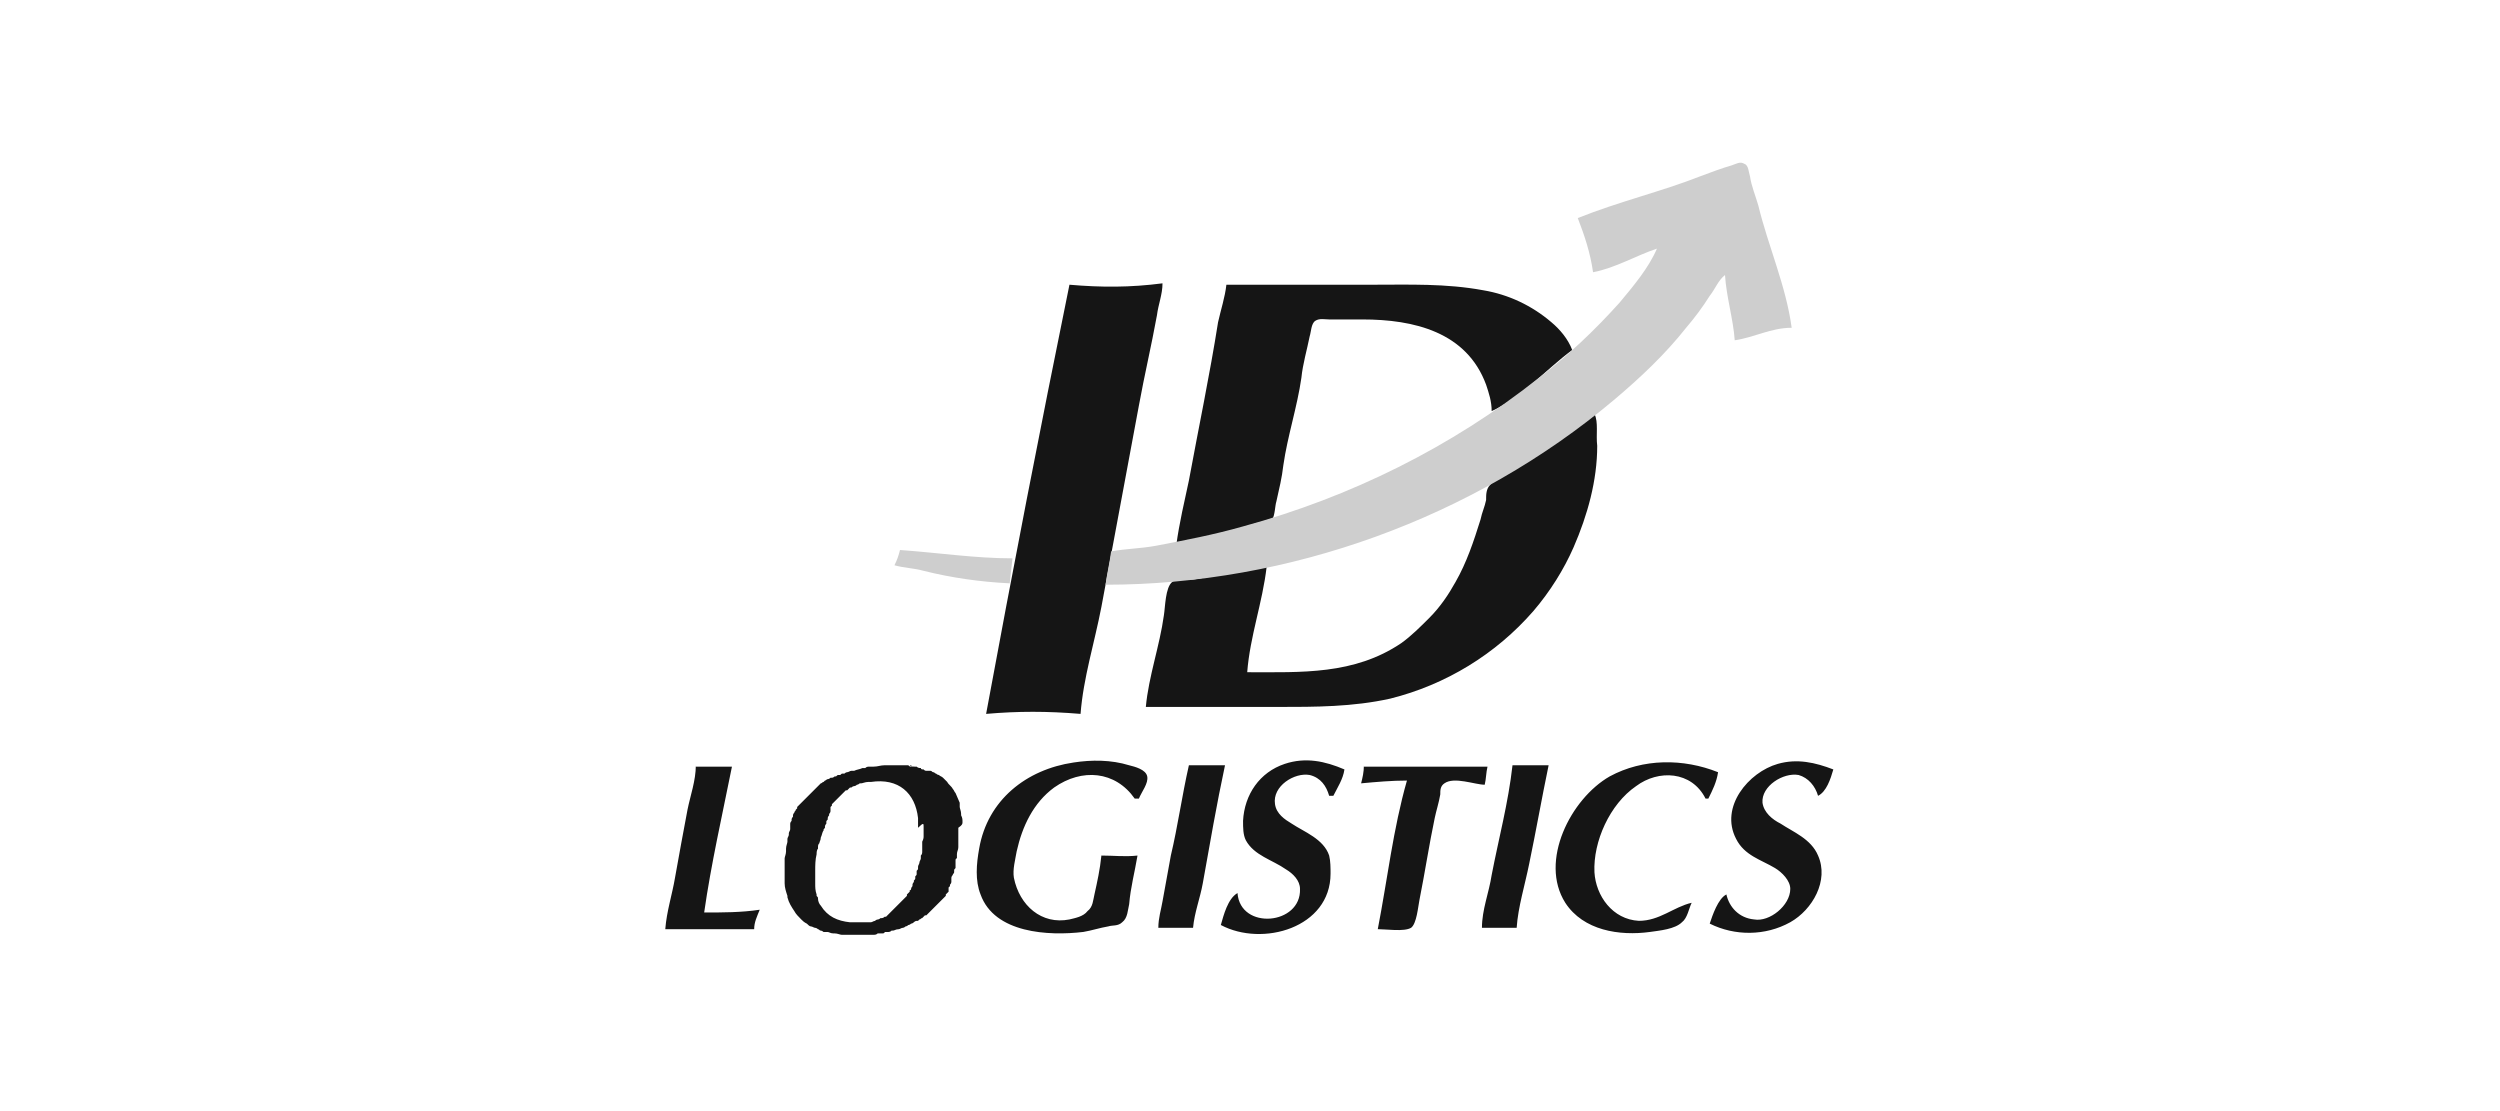 <?xml version="1.0" encoding="utf-8"?>
<!-- Generator: Adobe Illustrator 23.1.1, SVG Export Plug-In . SVG Version: 6.00 Build 0)  -->
<svg version="1.1" xmlns="http://www.w3.org/2000/svg" xmlns:xlink="http://www.w3.org/1999/xlink" x="0px" y="0px"
	 viewBox="0 0 180 80" style="enable-background:new 0 0 180 80;" xml:space="preserve">
<style type="text/css">
	.st0{fill-rule:evenodd;clip-rule:evenodd;fill:#151515;}
	.st1{fill:#151515;enable-background:new    ;}
	.st2{fill:#151515;}
	.st3{fill-rule:evenodd;clip-rule:evenodd;fill:#CECECE;}
	.st4{fill:#CECECE;}
</style>
<g id="Беру">
</g>
<g id="Магнит">
</g>
<g id="ВкусВилл">
</g>
<g id="Корус">
</g>
<g id="Маррруссия">
</g>
<g id="Окей">
</g>
<g id="ПЭК">
</g>
<g id="ID_Logistics">
	<g>
		<path class="st2" d="M77,20.5c-2.1,10.3-4.1,20.6-6,30.9c2.3-0.2,4.4-0.2,6.8,0c0.2-2.6,1-5.1,1.5-7.7c0.9-4.8,1.8-9.7,2.7-14.5
			c0.4-2.2,0.9-4.3,1.3-6.5c0.1-0.8,0.4-1.5,0.4-2.3C81.4,20.7,79.3,20.7,77,20.5z M88.3,20.5c-0.1,0.9-0.4,1.8-0.6,2.7
			c-0.6,3.8-1.4,7.6-2.1,11.4c-0.3,1.4-0.7,3.1-0.9,4.6c1.8-0.1,3.6-0.7,5.3-1.2c0.5-0.1,1.3-0.1,1.6-0.6c0.2-0.3,0.2-1,0.3-1.3
			c0.2-0.9,0.4-1.7,0.5-2.6c0.3-2.1,1-4.2,1.3-6.3c0.1-1,0.4-2,0.6-3c0.1-0.3,0.1-0.9,0.4-1.1c0.3-0.2,0.7-0.1,1-0.1h2.4
			c3.7,0,7.5,0.9,8.9,4.7c0.2,0.6,0.4,1.2,0.4,1.9c2.2-1,3.9-3,5.8-4.4c-0.3-0.8-0.9-1.5-1.5-2c-1.4-1.2-3.1-2-4.9-2.3
			c-2.7-0.5-5.3-0.4-8.1-0.4L88.3,20.5L88.3,20.5z M114.8,29.8c-1.6,1.2-3.3,2.4-5,3.5c-0.8,0.5-1.9,0.9-2.5,1.6
			c-0.3,0.3-0.3,0.7-0.3,1.1c-0.1,0.5-0.3,0.9-0.4,1.4c-0.5,1.6-1,3.1-1.8,4.5c-0.5,0.9-1.1,1.8-1.9,2.6c-0.6,0.6-1.3,1.3-2,1.8
			c-3.4,2.3-7.2,2.1-11.1,2.1c0.2-2.6,1.1-5,1.4-7.6c-1.7,0.3-3.4,0.6-5.1,0.9c-0.5,0.1-1.3-0.1-1.7,0.2c-0.5,0.4-0.5,1.8-0.6,2.4
			c-0.3,2.2-1.1,4.4-1.3,6.6H92c2.7,0,5.4,0,8.1-0.6c4-1,7.6-3.2,10.3-6.3c1.2-1.4,2.2-3,2.9-4.6c1-2.3,1.7-4.8,1.7-7.3
			C114.9,31.3,115.1,30.4,114.8,29.8z"/>
		<path class="st4" d="M64.8,39.6c-0.1,0.4-0.2,0.7-0.4,1.1c0.7,0.2,1.4,0.2,2.1,0.4c2,0.5,4.1,0.8,6.2,0.9l0.2-1.8
			C70.2,40.2,67.6,39.8,64.8,39.6z M113.6,15.7c0.5,1.3,0.9,2.5,1.1,3.9c1.6-0.3,3.1-1.2,4.6-1.7c-0.6,1.4-1.7,2.7-2.7,3.9
			c-1.8,2-3.7,3.8-5.8,5.4c-6.3,5-13.6,8.6-21.3,10.7c-2.1,0.6-4.2,1-6.3,1.4c-1.1,0.2-2.1,0.2-3.2,0.4c-0.1,0.8-0.3,1.6-0.4,2.4
			c13.2,0,26.5-4.8,36.6-13.3c1.9-1.6,3.7-3.3,5.2-5.2c0.6-0.7,1.2-1.5,1.7-2.3c0.4-0.5,0.6-1.1,1.1-1.5c0.1,1.6,0.6,3.2,0.7,4.7
			c1.4-0.2,2.6-0.9,4.1-0.9c-0.4-3-1.7-5.9-2.4-8.8c-0.2-0.7-0.5-1.4-0.6-2.1c-0.1-0.3-0.1-0.8-0.4-0.9c-0.3-0.2-0.6,0-0.9,0.1
			c-0.7,0.2-1.5,0.5-2.3,0.8C119.6,13.8,116.6,14.5,113.6,15.7z"/>
		<path class="st2" d="M81.9,61.6c-0.9,0.1-1.7,0-2.6,0c-0.1,1-0.3,1.9-0.5,2.8c-0.1,0.4-0.1,0.9-0.5,1.2C78,66,77.4,66.1,77,66.2
			c-2,0.4-3.6-1-4-3c-0.1-0.6,0.1-1.3,0.2-1.9c0.4-1.8,1.2-3.5,2.7-4.6c2-1.4,4.4-1.2,5.8,0.8H82c0.2-0.5,0.7-1.1,0.6-1.6
			c-0.1-0.5-0.9-0.7-1.3-0.8c-1.3-0.4-2.7-0.4-4-0.2c-3.4,0.5-6.2,2.7-6.8,6.2c-0.2,1.1-0.3,2.3,0.1,3.3c1,2.8,4.9,3,7.4,2.7
			c0.6-0.1,1.2-0.3,1.8-0.4c0.3-0.1,0.7,0,1-0.3c0.4-0.3,0.4-0.9,0.5-1.3C81.4,63.9,81.7,62.8,81.9,61.6z M89.1,64.3
			c-0.7,0.4-1,1.6-1.2,2.3c3,1.6,7.9,0.2,7.9-3.7c0-0.4,0-0.9-0.1-1.3c-0.4-1.2-1.8-1.7-2.7-2.3c-0.5-0.3-1.1-0.7-1.2-1.4
			c-0.2-1.3,1.4-2.3,2.5-2.1c0.8,0.2,1.2,0.8,1.4,1.5H96c0.3-0.6,0.7-1.2,0.8-1.9c-1.4-0.6-2.8-0.9-4.3-0.4c-1.8,0.6-2.9,2.2-3,4.1
			c0,0.5,0,1,0.2,1.4c0.6,1.1,1.9,1.4,2.9,2.1c0.5,0.3,1,0.8,1,1.4C93.7,66.6,89.3,67,89.1,64.3z M121.8,65
			c-1.3,0.3-2.3,1.3-3.8,1.3c-1.9-0.1-3.1-1.8-3.2-3.5c-0.1-2.2,1.1-4.9,3-6.2c1.6-1.2,4-1.1,5,0.9h0.2c0.3-0.6,0.6-1.2,0.7-1.9
			c-2.5-1-5.4-1-7.8,0.3c-2.8,1.6-5.1,6.1-3.2,9.1c1.3,2,3.9,2.4,6.1,2.1c0.7-0.1,1.8-0.2,2.3-0.7C121.5,66.1,121.6,65.4,121.8,65z
			 M124.3,64.4c-0.6,0.3-1,1.5-1.2,2.1c1.8,0.9,4,0.9,5.8-0.1c1.6-0.9,2.8-3,2-4.8c-0.5-1.2-1.8-1.7-2.7-2.3
			c-0.6-0.3-1.2-0.8-1.3-1.5c-0.1-1.2,1.5-2.2,2.6-2c0.7,0.2,1.2,0.8,1.4,1.5c0.6-0.3,0.9-1.2,1.1-1.9c-1.3-0.5-2.6-0.8-4-0.4
			c-2.1,0.6-4.2,3.1-3,5.4c0.6,1.2,1.8,1.5,2.8,2.1c0.5,0.3,1.1,0.9,1.1,1.5c0,1.2-1.5,2.4-2.6,2.2
			C125.2,66.1,124.5,65.3,124.3,64.4z M50.1,55.1c0,1.1-0.4,2.2-0.6,3.2c-0.3,1.6-0.6,3.2-0.9,4.9c-0.2,1.2-0.6,2.4-0.7,3.7h6.4
			c0-0.5,0.2-0.9,0.4-1.4c-1.3,0.2-2.7,0.2-4,0.2c0.5-3.5,1.3-7,2-10.5H50.1z M85.6,55.1c-0.5,2.2-0.8,4.4-1.3,6.5
			c-0.2,1.1-0.4,2.2-0.6,3.3c-0.1,0.6-0.3,1.2-0.3,1.9h2.5c0.1-1.1,0.5-2.1,0.7-3.2c0.5-2.8,1-5.7,1.6-8.5H85.6z M98.2,55.1
			c0,0.5-0.1,0.9-0.2,1.3c1.1-0.1,2.2-0.2,3.3-0.2c-1,3.5-1.4,7.1-2.1,10.7c0.6,0,1.9,0.2,2.4-0.1c0.4-0.3,0.5-1.5,0.6-2
			c0.4-2,0.7-4,1.1-5.9c0.1-0.5,0.3-1.1,0.4-1.7c0-0.3,0-0.6,0.3-0.8c0.7-0.5,2.2,0.1,2.9,0.1c0.1-0.4,0.1-0.9,0.2-1.3H98.2z
			 M108.9,55.1c-0.3,2.7-1,5.3-1.5,7.9c-0.2,1.3-0.7,2.5-0.7,3.8h2.5c0.1-1.5,0.6-3.1,0.9-4.6c0.5-2.4,0.9-4.7,1.4-7.1H108.9z
			 M69.3,59.2c0-0.2,0-0.3-0.1-0.5l0,0c0,0,0-0.1,0-0.1l0,0c0-0.2-0.1-0.4-0.1-0.5l0,0c0,0,0-0.1,0-0.1c0,0,0-0.1,0-0.1
			c0,0,0,0,0-0.1c-0.1-0.2-0.2-0.5-0.3-0.7c-0.1-0.1-0.1-0.2-0.2-0.3c0,0,0,0,0,0c-0.1-0.2-0.3-0.3-0.4-0.5
			c-0.1-0.1-0.2-0.2-0.3-0.3l0,0c-0.1-0.1-0.2-0.1-0.3-0.2c0,0,0,0,0,0c-0.1,0-0.2-0.1-0.2-0.1c0,0,0,0,0,0c-0.1,0-0.1-0.1-0.2-0.1
			c0,0,0,0,0,0c-0.1,0-0.1-0.1-0.2-0.1c0,0-0.1,0-0.1,0c0,0,0,0-0.1,0c0,0,0,0,0,0c-0.2,0-0.2,0-0.3-0.1c0,0,0,0,0,0
			c-0.1,0-0.2,0-0.2-0.1l0,0c-0.1,0-0.2,0-0.3-0.1c0,0-0.1,0-0.1,0c-0.1,0-0.3,0-0.4-0.1c0.1,0,0.1,0,0.2,0.1c-0.2,0-0.2,0-0.3-0.1
			c-0.1,0-0.1,0-0.2,0c0,0-0.1,0-0.1,0c-0.1,0-0.2,0-0.4,0c-0.2,0-0.5,0-0.7,0c-0.1,0-0.2,0-0.2,0c0,0-0.1,0-0.1,0
			c-0.3,0-0.5,0.1-0.8,0.1c0,0,0,0-0.1,0c0,0,0,0-0.1,0c0,0-0.1,0-0.1,0c0,0,0,0,0,0c-0.1,0-0.2,0-0.3,0.1c0,0-0.1,0-0.1,0
			s-0.1,0-0.1,0c0,0,0,0,0,0c-0.2,0.1-0.4,0.1-0.6,0.2l-0.1,0c0,0-0.1,0-0.1,0c-0.1,0-0.2,0.1-0.3,0.1c-0.1,0-0.2,0.1-0.2,0.1
			c0,0-0.1,0-0.1,0c-0.1,0-0.1,0-0.2,0.1c0,0-0.1,0-0.1,0c-0.1,0-0.1,0-0.2,0.1c0,0-0.1,0-0.1,0c0,0-0.1,0.1-0.2,0.1c0,0,0,0-0.1,0
			c0,0-0.1,0.1-0.2,0.1c-0.1,0-0.1,0.1-0.2,0.1c0,0-0.1,0.1-0.1,0.1c-0.1,0-0.1,0.1-0.2,0.1c0,0-0.1,0.1-0.1,0.1
			c0,0-0.1,0.1-0.1,0.1c0,0,0,0-0.1,0.1c0,0-0.1,0.1-0.1,0.1c0,0-0.1,0.1-0.1,0.1s-0.1,0.1-0.1,0.1c0,0-0.1,0.1-0.1,0.1
			c0,0-0.1,0.1-0.1,0.1c0,0-0.1,0.1-0.1,0.1c0,0-0.1,0.1-0.1,0.1c0,0-0.1,0.1-0.1,0.1c0,0-0.1,0.1-0.1,0.1c0,0-0.1,0.1-0.1,0.1
			c0,0,0,0-0.1,0.1c0,0-0.1,0.1-0.1,0.1c0,0-0.1,0.1-0.1,0.1c0,0-0.1,0.1-0.1,0.1c0,0,0,0,0,0.1c0,0-0.1,0.1-0.1,0.1
			c0,0.1-0.1,0.1-0.1,0.2c0,0-0.1,0.1-0.1,0.2c0,0,0,0,0,0.1c0,0-0.1,0.1-0.1,0.2c0,0,0,0,0,0.1c0,0-0.1,0.1-0.1,0.2
			c0,0,0,0.1,0,0.1s0,0,0,0.1c0,0,0,0.1,0,0.1c0,0,0,0.1,0,0.1c0,0.1-0.1,0.2-0.1,0.3c0,0,0,0.1,0,0.1c0,0.1-0.1,0.2-0.1,0.3
			c0,0,0,0.1,0,0.1c0,0,0,0.1,0,0.1l0,0c0,0.1-0.1,0.3-0.1,0.5c0,0.1,0,0.1,0,0.2c0,0.2-0.1,0.4-0.1,0.5c0,0,0,0.1,0,0.1l0,0
			c0,0.1,0,0.1,0,0.2c0,0.1,0,0.2,0,0.2c0,0,0,0.1,0,0.1l0,0c0,0.2,0,0.4,0,0.5c0,0.1,0,0.1,0,0.2s0,0.1,0,0.2s0,0.1,0,0.2
			c0,0,0,0.1,0,0.1l0,0c0,0.3,0.1,0.6,0.2,0.9c0,0,0,0.1,0,0.1c0.1,0.4,0.3,0.7,0.5,1c0.1,0.2,0.3,0.4,0.5,0.6
			c0.1,0.1,0.2,0.2,0.4,0.3c0.1,0.1,0.2,0.2,0.3,0.2c0.1,0,0.2,0.1,0.3,0.1c0.1,0,0.2,0.1,0.2,0.1c0.1,0,0.1,0.1,0.2,0.1
			c0,0,0,0,0,0c0.1,0,0.2,0.1,0.2,0.1l0,0c0.1,0,0.1,0,0.2,0c0,0,0.1,0,0.1,0c0.1,0,0.2,0.1,0.4,0.1c0,0,0.1,0,0.1,0
			c0.2,0,0.4,0.1,0.5,0.1h0c0,0,0,0,0,0l0,0c0.1,0,0.1,0,0.2,0c0,0,0.1,0,0.1,0c0.5,0,1,0,1.5,0c0,0,0.1,0,0.1,0c0.1,0,0.3,0,0.4,0
			l0,0c0,0,0,0,0,0c0.1,0,0.2,0,0.3-0.1c0,0,0,0,0.1,0c0,0,0,0,0.1,0c0,0,0.1,0,0.1,0c0,0,0,0,0,0c0.1,0,0.2,0,0.2-0.1l0,0
			c0,0,0.1,0,0.1,0c0,0,0.1,0,0.1,0c0,0,0,0,0,0c0.1,0,0.2,0,0.3-0.1c0,0,0,0,0.1,0c0.1,0,0.2-0.1,0.4-0.1c0.1,0,0.2-0.1,0.3-0.1
			c0.1,0,0.2-0.1,0.2-0.1c0.1,0,0.2-0.1,0.2-0.1c0.1,0,0.2-0.1,0.2-0.1c0.1,0,0.2-0.1,0.2-0.1c0,0,0.1-0.1,0.2-0.1c0,0,0,0,0.1,0
			c0,0,0.1-0.1,0.1-0.1c0.1,0,0.1-0.1,0.2-0.1c0,0,0.1-0.1,0.1-0.1c0,0,0.1-0.1,0.1-0.1c0,0,0,0,0.1,0c0,0,0.1-0.1,0.1-0.1
			c0,0,0.1-0.1,0.1-0.1c0,0,0.1-0.1,0.1-0.1c0,0,0.1-0.1,0.1-0.1c0,0,0.1-0.1,0.1-0.1c0,0,0,0,0.1-0.1c0,0,0,0,0.1-0.1l0.1-0.1
			c0,0,0,0,0.1-0.1c0,0,0.1-0.1,0.1-0.1c0,0,0.1-0.1,0.1-0.1c0,0,0.1-0.1,0.1-0.1c0,0,0.1-0.1,0.1-0.1c0,0,0.1-0.1,0.1-0.1
			c0,0,0,0,0-0.1c0,0,0.1-0.1,0.1-0.1c0,0,0.1-0.1,0.1-0.1c0,0,0,0,0-0.1s0,0,0-0.1s0,0,0-0.1c0,0,0.1-0.1,0.1-0.1c0,0,0,0,0-0.1
			c0,0,0.1-0.1,0.1-0.2c0,0,0,0,0-0.1c0,0,0,0,0-0.1c0,0,0,0,0-0.1c0-0.1,0.1-0.2,0.1-0.2l0,0c0-0.1,0.1-0.1,0.1-0.2
			c0,0,0-0.1,0-0.1c0-0.1,0-0.1,0.1-0.2c0,0,0-0.1,0-0.1s0-0.1,0-0.1c0,0,0-0.1,0-0.1c0-0.1,0-0.1,0-0.2c0-0.1,0-0.2,0.1-0.2
			c0,0,0,0,0-0.1c0,0,0-0.1,0-0.1c0,0,0-0.1,0-0.1c0-0.2,0.1-0.3,0.1-0.5c0,0,0,0,0,0c0,0,0-0.1,0-0.2c0,0,0-0.1,0-0.1
			c0-0.2,0-0.3,0-0.5c0-0.1,0-0.2,0-0.3c0-0.1,0-0.2,0-0.3C69.3,59.4,69.3,59.3,69.3,59.2z M66.5,59.5L66.5,59.5
			C66.5,59.5,66.5,59.5,66.5,59.5c0,0.1,0,0.2,0,0.3c0,0.1,0,0.1,0,0.2l0,0c0,0,0,0.1,0,0.1c0,0,0,0.1,0,0.1c0,0.1,0,0.2-0.1,0.4
			c0,0,0,0,0,0c0,0.1,0,0.1,0,0.2c0,0,0,0.1,0,0.1c0,0.1,0,0.1,0,0.2l0,0c0,0,0,0,0,0.1c0,0,0,0.1,0,0.1c0,0.1,0,0.2-0.1,0.3
			c0,0,0,0.1,0,0.1s0,0.1,0,0.1c0,0.1-0.1,0.2-0.1,0.3c0,0.1-0.1,0.2-0.1,0.3c0,0,0,0.1,0,0.1c0,0.1,0,0.1-0.1,0.2c0,0,0,0.1,0,0.1
			s0,0.1,0,0.1c0,0.1,0,0.1-0.1,0.2c0,0,0,0.1,0,0.1c0,0.1,0,0.1-0.1,0.2c0,0,0,0.1,0,0.1c0,0-0.1,0.1-0.1,0.2c0,0,0,0,0,0.1
			c0,0-0.1,0.1-0.1,0.2s-0.1,0.1-0.1,0.1c0,0,0,0,0,0.1c0,0-0.1,0.1-0.1,0.1c0,0-0.1,0.1-0.1,0.1c0,0,0,0,0,0.1c0,0-0.1,0.1-0.1,0.1
			c0,0-0.1,0.1-0.1,0.1c0,0-0.1,0.1-0.1,0.1c0,0,0,0-0.1,0.1c0,0,0,0-0.1,0.1c0,0,0,0-0.1,0.1c0,0,0,0-0.1,0.1s0,0-0.1,0.1
			c0,0-0.1,0.1-0.1,0.1c0,0,0,0-0.1,0.1s0,0-0.1,0.1c-0.1,0.1-0.1,0.1-0.2,0.2c0,0-0.1,0.1-0.1,0.1c0,0-0.1,0.1-0.1,0.1
			c0,0,0,0-0.1,0c0,0-0.1,0.1-0.2,0.1c0,0,0,0-0.1,0c0,0-0.1,0.1-0.2,0.1c-0.1,0-0.2,0.1-0.2,0.1c-0.1,0-0.2,0.1-0.3,0.1
			c0,0-0.1,0-0.1,0c0,0-0.1,0-0.1,0c-0.1,0-0.1,0-0.2,0c-0.2,0-0.3,0-0.5,0c0,0,0,0-0.1,0c-0.2,0-0.3,0-0.5,0c0,0,0,0,0,0
			c-0.9-0.1-1.6-0.4-2.1-1.2c-0.1-0.1-0.2-0.3-0.2-0.5c0-0.1,0-0.1-0.1-0.2l0,0c0,0,0,0,0-0.1l0,0c-0.1-0.3-0.1-0.5-0.1-0.8
			c0-0.3,0-0.6,0-0.9c0,0,0,0,0,0c0-0.4,0-0.8,0.1-1.2c0-0.1,0-0.3,0.1-0.4c0,0,0-0.1,0-0.1c0-0.1,0-0.2,0.1-0.3
			c0-0.1,0.1-0.2,0.1-0.4c0.1-0.2,0.1-0.4,0.2-0.5c0-0.1,0-0.1,0.1-0.2c0,0,0-0.1,0-0.1c0-0.1,0.1-0.2,0.1-0.2c0,0,0-0.1,0-0.1
			c0-0.1,0-0.1,0.1-0.2c0,0,0-0.1,0-0.1c0,0,0-0.1,0.1-0.2c0,0,0,0,0-0.1c0,0,0.1-0.1,0.1-0.2c0,0,0,0,0-0.1c0,0,0,0,0-0.1
			c0,0,0,0,0-0.1c0,0,0.1-0.1,0.1-0.1c0,0,0,0,0-0.1c0,0,0.1-0.1,0.1-0.1c0,0,0.1-0.1,0.1-0.1c0,0,0,0,0.1-0.1c0,0,0.1-0.1,0.1-0.1
			c0,0,0.1-0.1,0.1-0.1c0,0,0.1-0.1,0.1-0.1c0,0,0.1-0.1,0.1-0.1c0,0,0.1-0.1,0.1-0.1c0,0,0.1-0.1,0.1-0.1s0.1-0.1,0.1-0.1
			c0,0,0,0,0.1,0c0,0,0.1-0.1,0.1-0.1c0,0,0.1-0.1,0.1-0.1c0,0,0,0,0.1,0c0,0,0.1-0.1,0.2-0.1c0.1,0,0.2-0.1,0.2-0.1
			c0.1,0,0.2-0.1,0.2-0.1c0,0,0.1,0,0.1,0c0.1,0,0.3-0.1,0.5-0.1c0,0,0,0,0.1,0c0,0,0.1,0,0.1,0c2-0.3,3.2,0.8,3.4,2.6
			c0,0.1,0,0.3,0,0.4c0,0.1,0,0.2,0,0.3C66.5,59.2,66.5,59.3,66.5,59.5z"/>
	</g>
</g>
<g id="Boxberry">
</g>
<g id="Ozon">
</g>
<g id="X5">
</g>
<g id="Ecco">
</g>
</svg>
